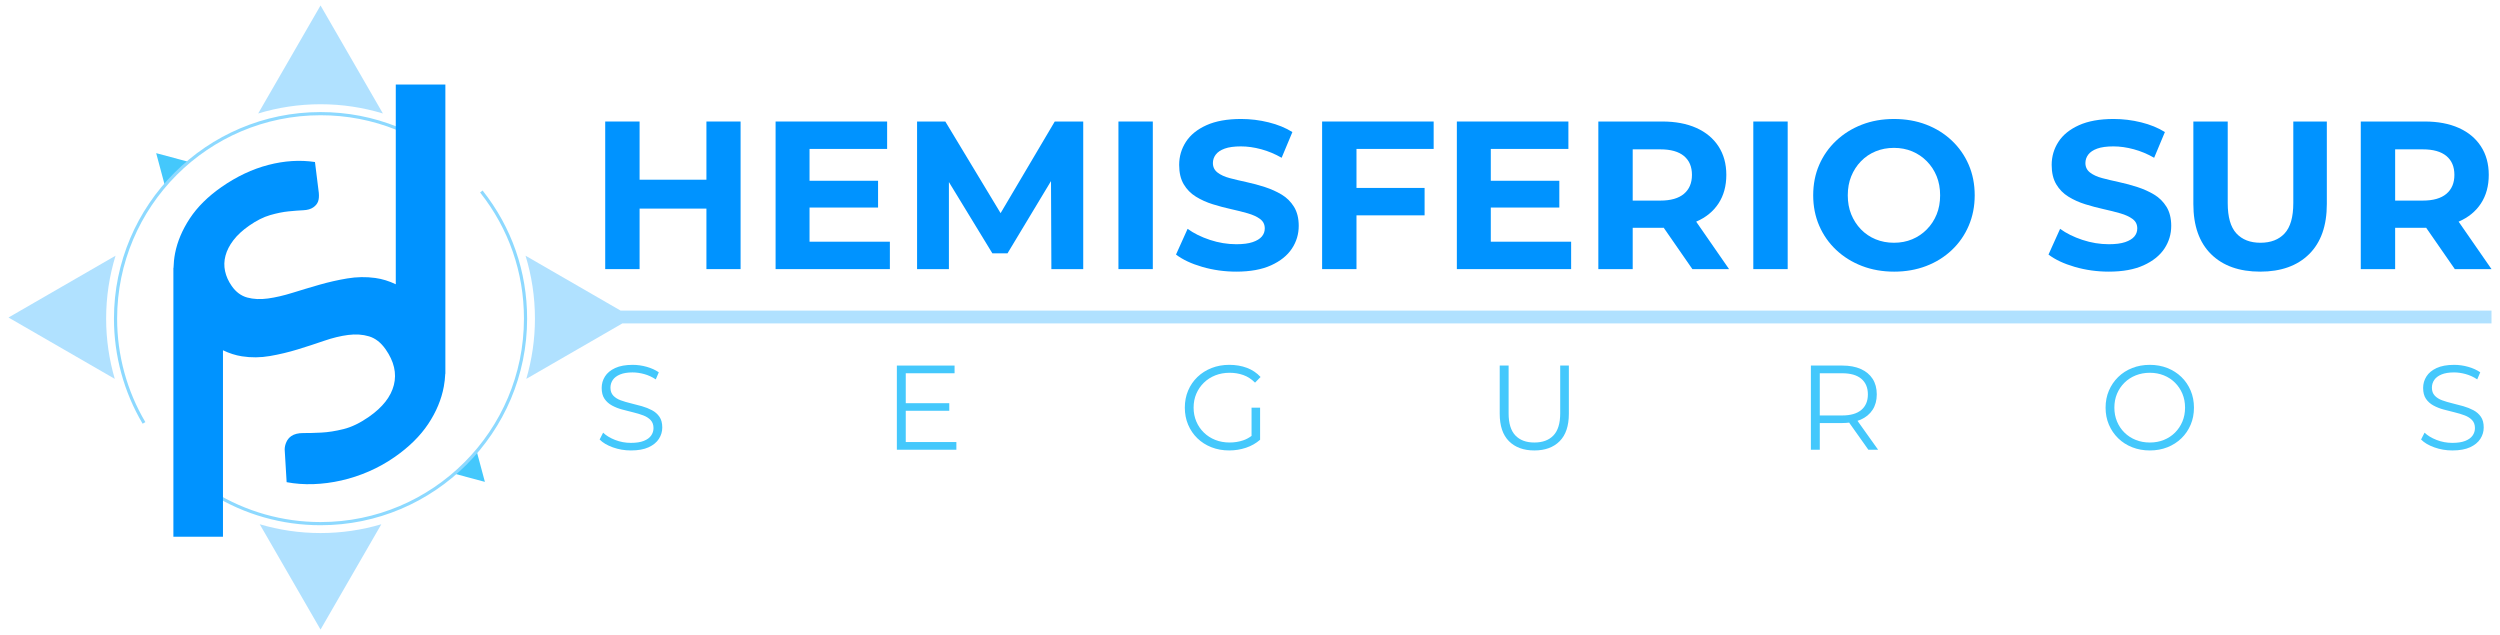 <?xml version="1.0" encoding="utf-8"?>
<!-- Generator: Adobe Illustrator 26.0.2, SVG Export Plug-In . SVG Version: 6.00 Build 0)  -->
<svg version="1.1" id="Capa_1" xmlns="http://www.w3.org/2000/svg" xmlns:xlink="http://www.w3.org/1999/xlink" x="0px" y="0px"
	 width="789.062px" height="200.429px" viewBox="0 0 789.062 200.429" enable-background="new 0 0 789.062 200.429"
	 xml:space="preserve">
<g>
	<g>
		<path fill="#44C8FC" d="M143.458,149.52l9.586,2.568l-2.58-9.628C148.312,144.99,145.969,147.349,143.458,149.52z
			"/>
	</g>
	<g>
		<path fill="#44C8FC" d="M59.514,51.078l-10.22-2.738l2.727,10.177C54.315,55.84,56.818,53.35,59.514,51.078z"/>
	</g>
	<g>
		<path fill="#8DD9FF" d="M101.169,165.776c-12.121,0-23.952-3.35-34.213-9.687l0.525-0.851
			c10.104,6.239,21.752,9.537,33.688,9.537c35.401,0,64.202-28.801,64.202-64.202
			c0-14.618-4.786-28.389-13.839-39.823l0.784-0.621c9.195,11.613,14.055,25.598,14.055,40.444
			C166.371,136.526,137.122,165.776,101.169,165.776z"/>
	</g>
	<g>
		<path fill="#8DD9FF" d="M45.02,133.738c-5.922-10.005-9.052-21.473-9.052-33.164
			c0-35.953,29.25-65.202,65.202-65.202c8.425,0,16.625,1.584,24.372,4.707l-0.374,0.928
			c-7.628-3.076-15.702-4.635-23.998-4.635c-35.401,0-64.202,28.801-64.202,64.202
			c0,11.512,3.082,22.803,8.913,32.654L45.02,133.738z"/>
	</g>
	<g>
		<path fill="#0093FF" d="M140.569,26.678h-15.65v63.047c-2.108-1.017-4.269-1.685-6.484-1.992
			c-2.895-0.4-5.836-0.351-8.825,0.148c-2.99,0.501-5.943,1.172-8.863,2.011c-2.918,0.841-5.748,1.689-8.489,2.545
			c-2.741,0.855-5.305,1.447-7.69,1.776c-2.386,0.33-4.554,0.231-6.508-0.298
			c-1.954-0.527-3.598-1.746-4.929-3.655c-1.044-1.495-1.742-3.054-2.092-4.673
			c-0.351-1.619-0.306-3.249,0.133-4.892c0.439-1.643,1.269-3.264,2.489-4.865c1.217-1.602,2.875-3.133,4.971-4.596
			c2.32-1.619,4.532-2.731,6.64-3.341c2.108-0.607,4.045-1,5.814-1.177c1.768-0.176,3.312-0.294,4.634-0.355
			c1.321-0.059,2.375-0.363,3.161-0.911c0.748-0.522,1.251-1.138,1.507-1.847
			c0.257-0.708,0.337-1.611,0.238-2.71l-1.214-9.752c-4.723-0.709-9.628-0.403-14.713,0.92
			c-5.087,1.323-10.024,3.656-14.813,6.998c-4.266,2.976-7.587,6.268-9.966,9.876s-3.934,7.279-4.664,11.015
			c-0.301,1.54-0.442,3.069-0.487,4.592H54.725v84.867h15.65v-58.854c1.969,0.942,3.96,1.593,5.98,1.906
			c2.932,0.458,5.889,0.426,8.864-0.093c2.977-0.518,5.885-1.212,8.728-2.084c2.843-0.87,5.609-1.77,8.296-2.701
			c2.689-0.929,5.231-1.551,7.63-1.861s4.602-0.165,6.609,0.438c2.006,0.604,3.753,1.97,5.242,4.104
			c2.662,3.816,3.527,7.567,2.592,11.251c-0.933,3.684-3.554,7.026-7.857,10.03
			c-2.806,1.958-5.477,3.254-8.015,3.882c-2.535,0.631-4.88,1-7.029,1.109s-4.035,0.158-5.655,0.147
			c-1.621-0.009-2.899,0.313-3.834,0.964c-0.672,0.47-1.186,1.093-1.535,1.866
			c-0.351,0.774-0.531,1.552-0.539,2.337l0.618,10.334c2.694,0.513,5.509,0.717,8.443,0.618
			c2.935-0.1,5.879-0.485,8.832-1.157c2.955-0.669,5.862-1.626,8.72-2.872
			c2.858-1.243,5.58-2.767,8.162-4.568c4.489-3.134,7.999-6.596,10.526-10.39
			c2.526-3.793,4.169-7.72,4.922-11.781c0.253-1.354,0.399-2.709,0.459-4.064h0.036V26.678z"/>
	</g>
	<g>
		<path fill="#44C8FC" d="M205.787,129.479c-0.974-0.518-2.037-0.942-3.188-1.271c-1.152-0.328-2.309-0.632-3.473-0.91
			c-1.164-0.278-2.233-0.594-3.207-0.949c-0.974-0.354-1.758-0.847-2.353-1.48
			c-0.595-0.632-0.891-1.467-0.891-2.505c0-0.911,0.246-1.726,0.74-2.447c0.494-0.721,1.258-1.296,2.296-1.727
			c1.037-0.43,2.353-0.645,3.947-0.645c1.188,0,2.422,0.177,3.7,0.531c1.278,0.355,2.486,0.911,3.624,1.67
			l0.949-2.239c-1.062-0.734-2.328-1.309-3.795-1.726c-1.468-0.417-2.948-0.626-4.441-0.626
			c-2.252,0-4.098,0.336-5.54,1.006c-1.442,0.671-2.511,1.556-3.207,2.656c-0.696,1.101-1.043,2.309-1.043,3.624
			c0,1.417,0.297,2.561,0.891,3.434c0.595,0.873,1.379,1.575,2.353,2.106c0.974,0.531,2.043,0.955,3.207,1.271
			c1.164,0.317,2.328,0.614,3.491,0.892c1.164,0.279,2.226,0.601,3.188,0.968c0.962,0.367,1.739,0.867,2.334,1.499
			c0.594,0.633,0.891,1.468,0.891,2.505c0,0.861-0.247,1.645-0.74,2.353c-0.494,0.709-1.266,1.271-2.315,1.689
			c-1.05,0.417-2.409,0.626-4.08,0.626c-1.745,0-3.409-0.31-4.99-0.93c-1.581-0.62-2.84-1.385-3.776-2.296
			l-1.101,2.163c0.987,1.012,2.384,1.841,4.193,2.486c1.809,0.645,3.7,0.968,5.673,0.968
			c2.277,0,4.143-0.335,5.598-1.005c1.455-0.67,2.536-1.556,3.245-2.656c0.708-1.101,1.063-2.296,1.063-3.587
			c0-1.391-0.298-2.517-0.892-3.377C207.545,130.688,206.761,129.998,205.787,129.479z"/>
		<polygon fill="#44C8FC" points="285.879,129.65 299.616,129.65 299.616,127.259 285.879,127.259 285.879,117.81 
			301.286,117.81 301.286,115.381 283.071,115.381 283.071,141.946 301.856,141.946 301.856,139.517 285.879,139.517 
					"/>
		<path fill="#44C8FC" d="M379.974,120.789c1.024-0.999,2.226-1.771,3.605-2.315c1.379-0.543,2.89-0.816,4.535-0.816
			c1.543,0,2.985,0.241,4.326,0.721c1.341,0.481,2.568,1.278,3.681,2.391l1.745-1.784
			c-1.189-1.29-2.625-2.252-4.307-2.885c-1.683-0.632-3.536-0.949-5.559-0.949c-2.024,0-3.89,0.336-5.598,1.006
			c-1.707,0.671-3.194,1.613-4.459,2.827c-1.265,1.214-2.245,2.644-2.941,4.288
			c-0.696,1.645-1.043,3.441-1.043,5.389c0,1.949,0.347,3.745,1.043,5.389c0.696,1.645,1.67,3.074,2.922,4.288
			c1.252,1.214,2.733,2.157,4.441,2.827c1.707,0.67,3.573,1.005,5.597,1.005c1.847,0,3.618-0.285,5.313-0.854
			c1.695-0.569,3.175-1.41,4.441-2.523v-10.133h-2.695v8.922c-0.83,0.613-1.706,1.087-2.638,1.4
			c-1.354,0.456-2.789,0.683-4.307,0.683c-1.619,0-3.119-0.271-4.497-0.816c-1.379-0.543-2.581-1.315-3.605-2.315
			c-1.025-0.999-1.822-2.169-2.391-3.51c-0.569-1.341-0.854-2.796-0.854-4.364c0-1.594,0.285-3.055,0.854-4.383
			C378.153,122.952,378.949,121.789,379.974,120.789z"/>
		<path fill="#44C8FC" d="M492.437,130.485c0,3.137-0.709,5.452-2.125,6.945c-1.417,1.493-3.429,2.239-6.034,2.239
			c-2.58,0-4.58-0.746-5.996-2.239c-1.417-1.492-2.125-3.807-2.125-6.945v-15.104h-2.808v15.218
			c0,3.821,0.973,6.705,2.922,8.652c1.948,1.949,4.617,2.922,8.007,2.922c3.39,0,6.053-0.973,7.989-2.922
			c1.935-1.948,2.903-4.832,2.903-8.652V115.381h-2.732V130.485z"/>
		<path fill="#44C8FC" d="M587.31,132.439c1.619-0.721,2.865-1.758,3.738-3.112c0.873-1.353,1.309-2.966,1.309-4.838
			c0-1.923-0.436-3.561-1.309-4.915c-0.873-1.353-2.119-2.391-3.738-3.111c-1.619-0.721-3.555-1.082-5.806-1.082
			h-9.943v26.565h2.808v-8.425h7.135c0.75,0,1.451-0.055,2.131-0.135l6.066,8.56h3.074l-6.5-9.122
			C586.63,132.707,586.981,132.586,587.31,132.439z M581.428,131.13h-7.059v-13.32h7.059
			c2.657,0,4.674,0.582,6.053,1.745c1.378,1.164,2.068,2.808,2.068,4.934c0,2.101-0.69,3.732-2.068,4.896
			C586.101,130.548,584.085,131.13,581.428,131.13z"/>
		<path fill="#44C8FC" d="M688.502,118.987c-1.253-1.215-2.727-2.157-4.421-2.827
			c-1.696-0.67-3.542-1.006-5.54-1.006c-2.025,0-3.884,0.336-5.579,1.006c-1.696,0.671-3.169,1.619-4.421,2.846
			c-1.252,1.228-2.227,2.656-2.922,4.289c-0.697,1.632-1.044,3.422-1.044,5.37c0,1.949,0.347,3.738,1.044,5.37
			c0.695,1.632,1.67,3.061,2.922,4.288c1.253,1.228,2.732,2.176,4.44,2.846c1.708,0.67,3.561,1.005,5.56,1.005
			c1.998,0,3.845-0.335,5.54-1.005c1.694-0.67,3.169-1.613,4.421-2.827c1.252-1.214,2.226-2.644,2.922-4.288
			c0.696-1.645,1.044-3.44,1.044-5.389c0-1.948-0.348-3.744-1.044-5.389
			C690.728,121.63,689.754,120.201,688.502,118.987z M688.824,133.047c-0.557,1.328-1.335,2.492-2.334,3.491
			c-1,1-2.176,1.771-3.529,2.315c-1.354,0.545-2.828,0.816-4.421,0.816s-3.074-0.271-4.44-0.816
			c-1.366-0.543-2.556-1.315-3.567-2.315c-1.013-0.999-1.797-2.169-2.353-3.51
			c-0.557-1.341-0.835-2.796-0.835-4.364c0-1.594,0.278-3.055,0.835-4.383c0.556-1.329,1.34-2.492,2.353-3.491
			c1.011-0.999,2.201-1.771,3.567-2.315c1.366-0.543,2.846-0.816,4.44-0.816s3.068,0.272,4.421,0.816
			c1.353,0.545,2.529,1.316,3.529,2.315c0.999,1,1.777,2.163,2.334,3.491c0.556,1.328,0.835,2.789,0.835,4.383
			C689.659,130.257,689.38,131.718,688.824,133.047z"/>
		<path fill="#44C8FC" d="M783.033,131.548c-0.594-0.86-1.378-1.55-2.352-2.069c-0.974-0.518-2.037-0.942-3.188-1.271
			c-1.151-0.328-2.309-0.632-3.472-0.91c-1.163-0.278-2.233-0.594-3.207-0.949
			c-0.974-0.354-1.758-0.847-2.352-1.48c-0.595-0.632-0.892-1.467-0.892-2.505c0-0.911,0.247-1.726,0.74-2.447
			s1.258-1.296,2.296-1.727c1.038-0.43,2.353-0.645,3.947-0.645c1.189,0,2.422,0.177,3.701,0.531
			c1.276,0.355,2.485,0.911,3.624,1.67l0.949-2.239c-1.062-0.734-2.329-1.309-3.796-1.726
			c-1.467-0.417-2.947-0.626-4.44-0.626c-2.251,0-4.098,0.336-5.54,1.006c-1.442,0.671-2.511,1.556-3.207,2.656
			c-0.696,1.101-1.044,2.309-1.044,3.624c0,1.417,0.297,2.561,0.892,3.434c0.594,0.873,1.378,1.575,2.352,2.106
			c0.974,0.531,2.042,0.955,3.207,1.271c1.163,0.317,2.328,0.614,3.492,0.892c1.163,0.279,2.226,0.601,3.187,0.968
			c0.962,0.367,1.74,0.867,2.334,1.499c0.595,0.633,0.892,1.468,0.892,2.505c0,0.861-0.247,1.645-0.74,2.353
			c-0.493,0.709-1.265,1.271-2.315,1.689c-1.05,0.417-2.41,0.626-4.08,0.626c-1.745,0-3.409-0.31-4.99-0.93
			c-1.582-0.62-2.84-1.385-3.776-2.296l-1.101,2.163c0.986,1.012,2.384,1.841,4.193,2.486
			c1.809,0.645,3.7,0.968,5.673,0.968c2.277,0,4.143-0.335,5.598-1.005c1.455-0.67,2.535-1.556,3.245-2.656
			c0.707-1.101,1.062-2.296,1.062-3.587C783.925,133.534,783.628,132.408,783.033,131.548z"/>
	</g>
	<g>
		<polygon fill="#0093FF" points="222.966,56.721 201.869,56.721 201.869,38.353 191.021,38.353 191.021,84.939 
			201.869,84.939 201.869,65.839 222.966,65.839 222.966,84.939 233.747,84.939 233.747,38.353 222.966,38.353 		"/>
		<polygon fill="#0093FF" points="255.509,65.506 277.139,65.506 277.139,57.054 255.509,57.054 255.509,47.005 
			280,47.005 280,38.353 244.795,38.353 244.795,84.939 280.865,84.939 280.865,76.287 255.509,76.287 		"/>
		<polygon fill="#0093FF" points="315.814,67.273 298.368,38.353 289.45,38.353 289.45,84.939 299.499,84.939 
			299.499,57.461 313.209,79.948 318.001,79.948 331.724,57.153 331.843,84.939 341.893,84.939 341.893,38.353 
			332.908,38.353 		"/>
		<rect x="353.006" y="38.353" fill="#0093FF" width="10.848" height="46.586"/>
		<path fill="#0093FF" d="M404.516,61.413c-1.597-0.954-3.351-1.741-5.258-2.363c-1.908-0.621-3.838-1.142-5.79-1.564
			c-1.953-0.421-3.727-0.842-5.324-1.264c-1.597-0.422-2.885-1.009-3.86-1.764
			c-0.976-0.753-1.464-1.752-1.464-2.995c0-0.975,0.3-1.863,0.899-2.662c0.599-0.798,1.541-1.431,2.828-1.897
			c1.286-0.466,2.995-0.698,5.125-0.698c2.04,0,4.17,0.299,6.389,0.898c2.218,0.599,4.37,1.497,6.456,2.696
			l3.394-8.12c-2.13-1.331-4.625-2.351-7.487-3.061c-2.862-0.709-5.757-1.065-8.685-1.065
			c-4.393,0-8.043,0.655-10.948,1.963c-2.907,1.309-5.069,3.062-6.489,5.258c-1.42,2.196-2.129,4.625-2.129,7.287
			c0,2.44,0.476,4.47,1.431,6.089c0.953,1.62,2.24,2.928,3.86,3.927c1.619,0.998,3.394,1.797,5.324,2.396
			c1.93,0.599,3.849,1.11,5.757,1.531c1.907,0.422,3.671,0.865,5.291,1.331c1.619,0.466,2.916,1.065,3.893,1.797
			c0.975,0.732,1.464,1.72,1.464,2.962c0,0.976-0.311,1.83-0.932,2.562c-0.622,0.732-1.587,1.32-2.895,1.763
			c-1.309,0.444-3.028,0.665-5.157,0.665c-2.795,0-5.568-0.455-8.319-1.365c-2.752-0.908-5.102-2.073-7.054-3.494
			l-3.661,8.12c2.085,1.597,4.847,2.895,8.286,3.893c3.438,0.999,7.021,1.498,10.748,1.498
			c4.393,0,8.053-0.665,10.981-1.997c2.928-1.331,5.113-3.083,6.556-5.258c1.441-2.173,2.163-4.569,2.163-7.188
			c0-2.396-0.499-4.402-1.497-6.023C407.41,63.654,406.113,62.368,404.516,61.413z"/>
		<polygon fill="#0093FF" points="417.293,84.939 428.14,84.939 428.14,67.968 449.637,67.968 449.637,59.317 
			428.14,59.317 428.14,47.005 452.498,47.005 452.498,38.353 417.293,38.353 		"/>
		<polygon fill="#0093FF" points="470.533,65.506 492.163,65.506 492.163,57.054 470.533,57.054 470.533,47.005 
			495.024,47.005 495.024,38.353 459.819,38.353 459.819,84.939 495.889,84.939 495.889,76.287 470.533,76.287 		"/>
		<path fill="#0093FF" d="M535.42,69.932c3.017-1.308,5.346-3.216,6.988-5.724c1.641-2.506,2.462-5.512,2.462-9.017
			c0-3.461-0.822-6.456-2.462-8.984c-1.642-2.529-3.971-4.469-6.988-5.824c-3.017-1.353-6.611-2.03-10.781-2.03
			h-20.165v46.586h10.848V71.895h9.317c0.16,0,0.314-0.007,0.472-0.009l9.045,13.053h11.58l-10.381-14.981
			C535.376,69.949,535.399,69.941,535.42,69.932z M531.494,49.234c1.686,1.397,2.529,3.383,2.529,5.956
			c0,2.574-0.843,4.57-2.529,5.989c-1.687,1.421-4.171,2.13-7.454,2.13h-8.718V47.138h8.718
			C527.323,47.138,529.807,47.837,531.494,49.234z"/>
		<rect x="553.388" y="38.353" fill="#0093FF" width="10.848" height="46.586"/>
		<path fill="#0093FF" d="M616.012,44.343c-2.307-2.173-5.003-3.849-8.086-5.025
			c-3.084-1.175-6.467-1.763-10.149-1.763s-7.065,0.599-10.148,1.797c-3.084,1.198-5.78,2.885-8.086,5.058
			c-2.308,2.174-4.093,4.714-5.357,7.62c-1.265,2.907-1.897,6.112-1.897,9.617c0,3.461,0.632,6.655,1.897,9.584
			c1.264,2.928,3.049,5.48,5.357,7.653c2.306,2.174,5.013,3.86,8.119,5.058
			c3.105,1.198,6.499,1.797,10.182,1.797c3.638,0,6.998-0.589,10.082-1.764c3.083-1.175,5.779-2.85,8.086-5.025
			c2.307-2.173,4.093-4.735,5.357-7.686c1.265-2.95,1.897-6.156,1.897-9.617c0-3.504-0.632-6.722-1.897-9.65
			C620.105,49.068,618.319,46.517,616.012,44.343z M611.254,67.669c-0.732,1.797-1.763,3.372-3.095,4.725
			c-1.331,1.354-2.873,2.396-4.625,3.128c-1.754,0.732-3.672,1.098-5.758,1.098s-4.016-0.366-5.79-1.098
			c-1.775-0.732-3.317-1.774-4.625-3.128c-1.309-1.353-2.33-2.928-3.062-4.725
			c-0.732-1.797-1.097-3.804-1.097-6.023c0-2.218,0.365-4.226,1.097-6.023s1.752-3.372,3.062-4.725
			c1.308-1.353,2.85-2.396,4.625-3.128c1.774-0.732,3.704-1.098,5.79-1.098s4.003,0.366,5.758,1.098
			c1.752,0.732,3.294,1.775,4.625,3.128c1.331,1.354,2.363,2.928,3.095,4.725s1.097,3.805,1.097,6.023
			C612.351,63.865,611.986,65.872,611.254,67.669z"/>
		<path fill="#0093FF" d="M679.9,61.413c-1.598-0.954-3.351-1.741-5.257-2.363
			c-1.909-0.621-3.839-1.142-5.791-1.564c-1.953-0.421-3.727-0.842-5.324-1.264
			c-1.597-0.422-2.885-1.009-3.859-1.764c-0.977-0.753-1.464-1.752-1.464-2.995c0-0.975,0.298-1.863,0.898-2.662
			c0.599-0.798,1.541-1.431,2.829-1.897c1.286-0.466,2.995-0.698,5.125-0.698c2.04,0,4.169,0.299,6.389,0.898
			c2.218,0.599,4.37,1.497,6.456,2.696l3.394-8.12c-2.13-1.331-4.625-2.351-7.487-3.061
			c-2.862-0.709-5.757-1.065-8.685-1.065c-4.392,0-8.042,0.655-10.947,1.963c-2.907,1.309-5.07,3.062-6.489,5.258
			c-1.421,2.196-2.13,4.625-2.13,7.287c0,2.44,0.477,4.47,1.431,6.089c0.953,1.62,2.24,2.928,3.859,3.927
			c1.619,0.998,3.394,1.797,5.324,2.396c1.93,0.599,3.849,1.11,5.757,1.531c1.907,0.422,3.671,0.865,5.291,1.331
			c1.619,0.466,2.916,1.065,3.893,1.797c0.975,0.732,1.464,1.72,1.464,2.962c0,0.976-0.311,1.83-0.932,2.562
			c-0.622,0.732-1.587,1.32-2.895,1.763c-1.309,0.444-3.029,0.665-5.157,0.665c-2.796,0-5.569-0.455-8.32-1.365
			c-2.751-0.908-5.102-2.073-7.054-3.494l-3.661,8.12c2.085,1.597,4.847,2.895,8.286,3.893
			c3.437,0.999,7.021,1.498,10.748,1.498c4.392,0,8.052-0.665,10.98-1.997c2.929-1.331,5.113-3.083,6.556-5.258
			c1.441-2.173,2.163-4.569,2.163-7.188c0-2.396-0.499-4.402-1.497-6.023
			C682.795,63.654,681.497,62.368,679.9,61.413z"/>
		<path fill="#0093FF" d="M723.823,64.108c0,4.393-0.91,7.577-2.728,9.55c-1.82,1.975-4.371,2.962-7.654,2.962
			c-3.24,0-5.768-0.987-7.587-2.962c-1.82-1.973-2.728-5.157-2.728-9.55V38.353h-10.848v26.021
			c0,6.878,1.863,12.157,5.59,15.839c3.728,3.683,8.895,5.524,15.507,5.524c6.566,0,11.713-1.841,15.441-5.524
			c3.727-3.682,5.59-8.962,5.59-15.839V38.353h-10.582V64.108z"/>
		<path fill="#0093FF" d="M786.381,84.939l-10.381-14.981c0.021-0.009,0.044-0.017,0.065-0.026
			c3.017-1.308,5.346-3.216,6.988-5.724c1.641-2.506,2.462-5.512,2.462-9.017c0-3.461-0.822-6.456-2.462-8.984
			c-1.642-2.529-3.97-4.469-6.988-5.824c-3.017-1.353-6.611-2.03-10.781-2.03h-20.165v46.586h10.847V71.895h9.318
			c0.16,0,0.314-0.007,0.472-0.009l9.045,13.053H786.381z M772.139,49.234c1.685,1.397,2.529,3.383,2.529,5.956
			c0,2.574-0.844,4.57-2.529,5.989c-1.687,1.421-4.171,2.13-7.454,2.13h-8.718V47.138h8.718
			C767.968,47.138,770.452,47.837,772.139,49.234z"/>
	</g>
	<g>
		<path fill="#B0E1FF" d="M81.981,165.469l19.188,33.234l19.188-33.234c-6.085,1.797-12.521,2.777-19.188,2.777
			S88.067,167.265,81.981,165.469z"/>
		<path fill="#B0E1FF" d="M81.485,35.82c6.23-1.891,12.836-2.918,19.684-2.918s13.454,1.026,19.684,2.918
			L101.169,1.726L81.485,35.82z"/>
		<path fill="#B0E1FF" d="M2.681,100.215l33.542,19.366c-1.762-6.032-2.725-12.405-2.725-19.006
			c0-6.914,1.043-13.583,2.969-19.866L2.681,100.215z"/>
		<path fill="#B0E1FF" d="M786.381,98.044H195.899l-30.027-17.336c1.927,6.283,2.969,12.952,2.969,19.866
			c0,6.601-0.963,12.974-2.725,19.006l30.322-17.506h589.944V98.044z"/>
	</g>
</g>
</svg>
